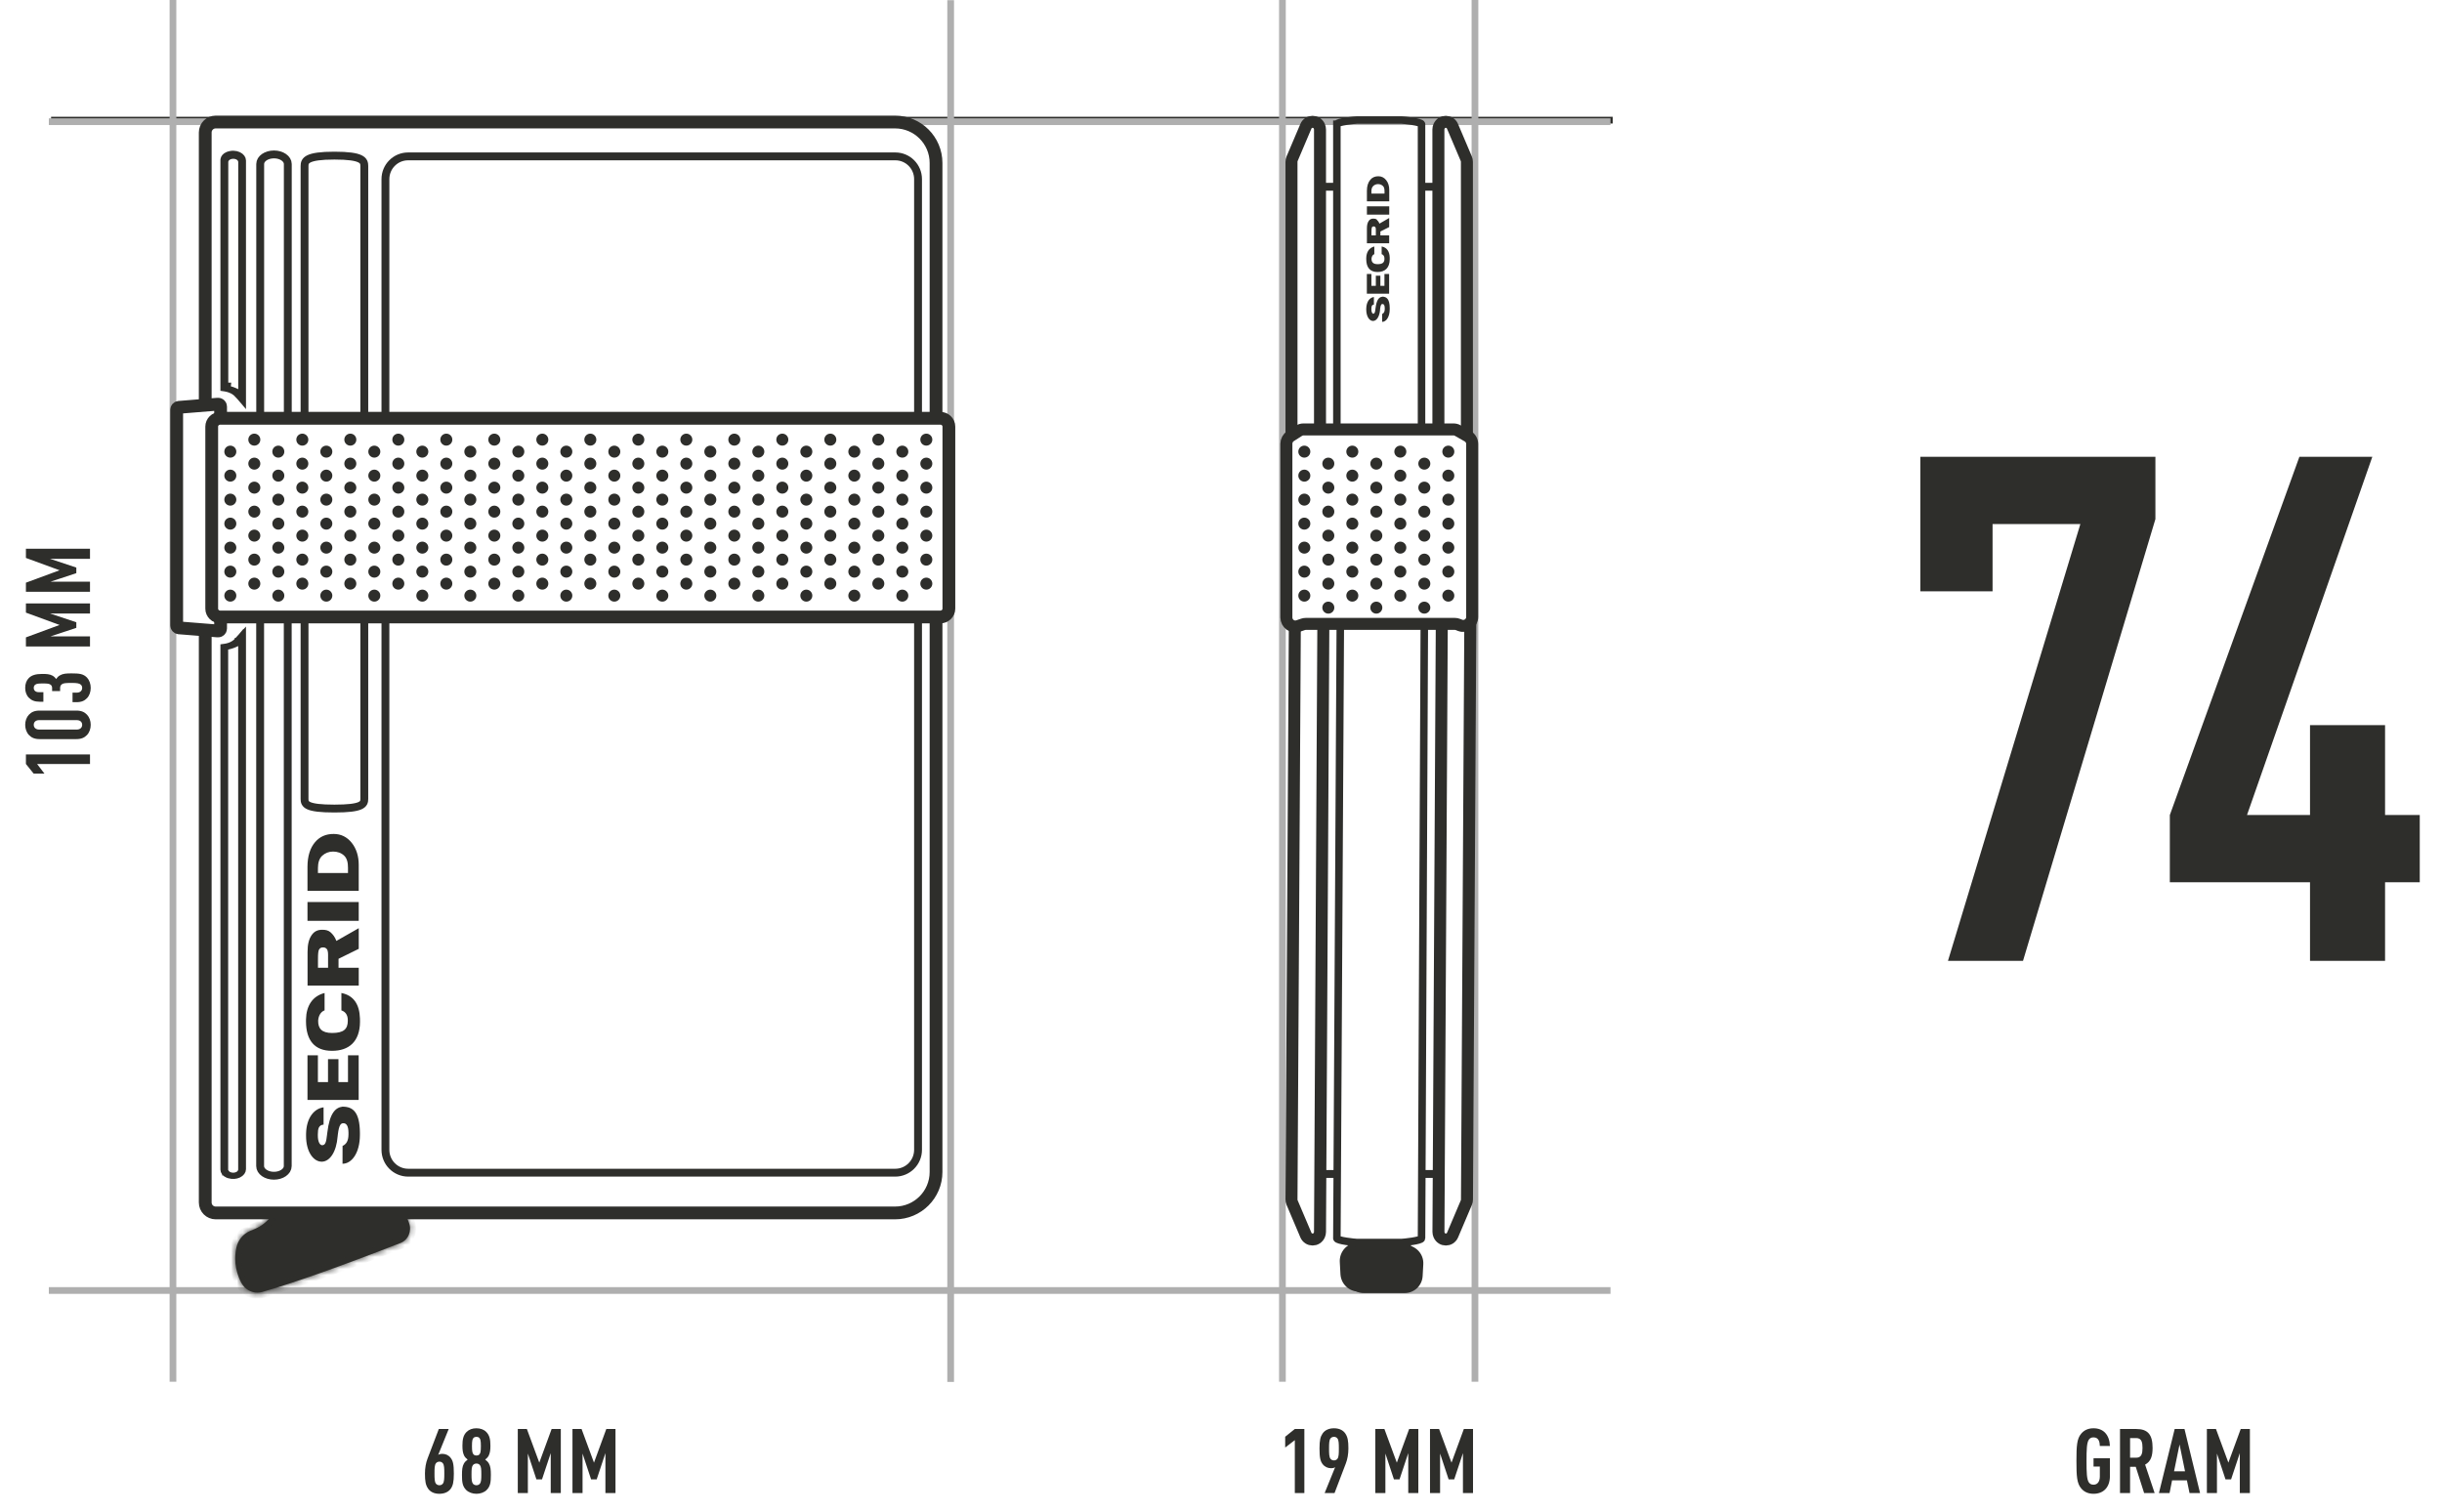 <svg width="407" height="252" viewBox="0 0 407 252" fill="none" xmlns="http://www.w3.org/2000/svg">
<line x1="268.789" y1="20.025" x2="8.514" y2="20.025" stroke="#2E2E2B" stroke-width="1.12"/>
<line x1="28.827" y1="230.303" x2="28.827" y2="0" stroke="#AFAFAF" stroke-width="1.12"/>
<line x1="268.415" y1="20.283" x2="8.139" y2="20.283" stroke="#AFAFAF" stroke-width="1.12"/>
<line x1="268.415" y1="215.096" x2="8.139" y2="215.096" stroke="#AFAFAF" stroke-width="1.12"/>
<line x1="213.737" y1="230.303" x2="213.737" y2="0" stroke="#AFAFAF" stroke-width="1.12"/>
<line x1="245.827" y1="230.303" x2="245.827" y2="0" stroke="#AFAFAF" stroke-width="1.12"/>
<line x1="158.444" y1="230.334" x2="158.444" y2="0.031" stroke="#AFAFAF" stroke-width="1.12"/>
<path d="M359.235 86.52L337.169 160.152H324.661L346.727 87.346H332.095V98.556H320.059V76.136H359.235V86.52ZM403.293 147.054H397.511V160.152H385.003V147.054H361.639V135.844L383.233 76.136H395.387L374.501 135.844H385.003V120.858H397.511V135.844H403.293V147.054Z" fill="#2E2E2B"/>
<path d="M351.653 246.009V243.054H348.923V244.434H349.973V246.099C349.973 246.834 349.658 247.464 348.923 247.464C348.518 247.464 348.278 247.299 348.128 247.059C347.798 246.549 347.753 245.469 347.753 243.519C347.753 241.569 347.798 240.489 348.128 239.979C348.278 239.739 348.518 239.574 348.923 239.574C349.838 239.574 349.958 240.429 349.973 241.014H351.653C351.623 240.099 351.353 239.319 350.828 238.779C350.378 238.329 349.748 238.059 348.923 238.059C347.933 238.059 347.288 238.449 346.853 238.974C346.148 239.814 346.073 240.984 346.073 243.519C346.073 246.054 346.148 247.224 346.853 248.064C347.288 248.589 347.933 248.979 348.923 248.979C350.528 248.979 351.653 247.959 351.653 246.009ZM359.109 248.859L357.519 244.119C358.494 243.594 358.764 242.649 358.764 241.329C358.764 239.124 357.984 238.179 356.034 238.179H353.334V248.859H355.014V244.479H355.959L357.354 248.859H359.109ZM357.084 241.329C357.084 242.214 356.949 242.964 356.049 242.964H355.014V239.694H356.049C356.949 239.694 357.084 240.444 357.084 241.329ZM366.677 248.859L364.082 238.179H362.447L359.822 248.859H361.592L362.012 246.744H364.487L364.922 248.859H366.677ZM364.172 245.229H362.342L363.257 240.759L364.172 245.229ZM374.983 248.859V238.179H373.453L371.398 243.789L369.328 238.179H367.813V248.859H369.493V242.274L370.918 246.579H371.848L373.303 242.199V248.859H374.983Z" fill="#2E2E2B"/>
<path d="M217.393 248.859V238.179H215.803L214.198 239.469V241.269L215.803 240.039V248.859H217.393ZM224.733 241.419C224.733 240.129 224.613 239.514 224.208 238.914C223.833 238.374 223.188 238.059 222.333 238.059C221.568 238.059 220.863 238.314 220.443 238.914C220.083 239.439 219.918 239.994 219.918 241.419C219.918 242.994 220.068 243.564 220.458 244.059C220.818 244.509 221.313 244.719 221.883 244.719C222.093 244.719 222.348 244.674 222.528 244.539L220.773 248.859H222.423L224.298 243.939C224.568 243.249 224.733 242.379 224.733 241.419ZM223.143 241.449C223.143 242.289 223.128 242.859 222.903 243.144C222.768 243.324 222.558 243.414 222.333 243.414C222.108 243.414 221.883 243.324 221.748 243.144C221.523 242.859 221.508 242.289 221.508 241.449C221.508 240.609 221.523 240.039 221.748 239.754C221.883 239.574 222.108 239.484 222.333 239.484C222.558 239.484 222.768 239.574 222.903 239.754C223.128 240.039 223.143 240.609 223.143 241.449ZM236.389 248.859V238.179H234.859L232.804 243.789L230.734 238.179H229.219V248.859H230.899V242.274L232.324 246.579H233.254L234.709 242.199V248.859H236.389ZM245.504 248.859V238.179H243.974L241.919 243.789L239.849 238.179H238.334V248.859H240.014V242.274L241.439 246.579H242.369L243.824 242.199V248.859H245.504Z" fill="#2E2E2B"/>
<path d="M15 125.747L4.32 125.747L4.32 127.337L5.61 128.942L7.41 128.942L6.18 127.337L15 127.337L15 125.747ZM12.72 118.437L6.6 118.437C5.745 118.437 5.235 118.692 4.83 119.112C4.425 119.532 4.2 120.147 4.2 120.807C4.2 121.467 4.425 122.097 4.83 122.517C5.235 122.937 5.745 123.192 6.6 123.192L12.72 123.192C13.575 123.192 14.085 122.937 14.49 122.517C14.895 122.097 15.12 121.467 15.12 120.807C15.12 120.147 14.895 119.532 14.49 119.112C14.085 118.692 13.575 118.437 12.72 118.437ZM12.78 120.027C13.395 120.027 13.695 120.372 13.695 120.807C13.695 121.242 13.395 121.602 12.78 121.602L6.54 121.602C5.925 121.602 5.625 121.242 5.625 120.807C5.625 120.372 5.925 120.027 6.54 120.027L12.78 120.027ZM11.955 112.236C11.04 112.236 10.5 112.266 9.99 112.566C9.735 112.701 9.54 112.911 9.345 113.181C9.195 112.926 8.97 112.731 8.715 112.596C8.25 112.356 7.755 112.326 7.02 112.326C5.97 112.326 5.265 112.536 4.8 113.016C4.425 113.391 4.2 113.946 4.2 114.651C4.2 115.296 4.395 115.881 4.815 116.301C5.235 116.721 5.76 116.961 6.585 116.961L7.23 116.961L7.23 115.371L6.48 115.371C5.91 115.371 5.625 115.071 5.625 114.651C5.625 114.411 5.715 114.246 5.865 114.126C6.075 113.961 6.375 113.916 7.125 113.916C7.905 113.916 8.22 113.946 8.475 114.156C8.595 114.261 8.685 114.441 8.685 114.666L8.685 115.191L10.02 115.191L10.02 114.666C10.02 114.396 10.125 114.186 10.29 114.066C10.515 113.886 10.815 113.826 11.955 113.826C12.87 113.826 13.23 113.916 13.44 114.096C13.635 114.246 13.695 114.441 13.695 114.651C13.695 115.101 13.395 115.446 12.78 115.446L12.09 115.446L12.09 117.036L12.72 117.036C13.59 117.036 14.085 116.796 14.49 116.376C14.91 115.956 15.12 115.296 15.12 114.651C15.12 114.006 14.895 113.361 14.505 112.941C13.89 112.311 13.23 112.236 11.955 112.236ZM15 100.58L4.32 100.58L4.32 102.11L9.93 104.165L4.32 106.235L4.32 107.75L15 107.75L15 106.07L8.415 106.07L12.72 104.645L12.72 103.715L8.34 102.26L15 102.26L15 100.58ZM15 91.465L4.32 91.465L4.32 92.995L9.93 95.05L4.32 97.12L4.32 98.635L15 98.635L15 96.955L8.415 96.955L12.72 95.53L12.72 94.6L8.34 93.145L15 93.145L15 91.465Z" fill="#2E2E2B"/>
<path d="M75.641 245.619C75.641 244.044 75.491 243.474 75.101 242.979C74.756 242.529 74.246 242.319 73.691 242.319C73.466 242.319 73.211 242.364 73.031 242.499L74.786 238.179H73.136L71.261 243.099C70.991 243.789 70.826 244.659 70.826 245.619C70.826 246.909 70.946 247.524 71.351 248.124C71.726 248.664 72.371 248.979 73.226 248.979C73.991 248.979 74.711 248.724 75.131 248.124C75.476 247.629 75.641 247.044 75.641 245.619ZM74.051 245.589C74.051 246.429 74.036 246.999 73.811 247.284C73.676 247.464 73.466 247.554 73.241 247.554C73.016 247.554 72.791 247.464 72.656 247.284C72.431 246.999 72.416 246.429 72.416 245.589C72.416 244.749 72.431 244.179 72.656 243.894C72.791 243.714 73.016 243.624 73.241 243.624C73.466 243.624 73.676 243.714 73.811 243.894C74.036 244.179 74.051 244.749 74.051 245.589ZM81.811 245.844C81.811 244.944 81.751 244.419 81.496 243.954C81.346 243.684 81.136 243.474 80.866 243.279C81.121 243.084 81.316 242.874 81.451 242.619C81.676 242.154 81.736 241.674 81.736 240.954C81.736 239.904 81.586 239.214 81.046 238.674C80.641 238.254 80.041 238.059 79.396 238.059C78.751 238.059 78.181 238.254 77.761 238.674C77.221 239.214 77.071 239.904 77.071 240.954C77.071 241.674 77.131 242.154 77.356 242.619C77.491 242.874 77.686 243.084 77.941 243.279C77.671 243.474 77.461 243.684 77.311 243.954C77.056 244.419 76.996 244.944 76.996 245.844C76.996 247.014 77.071 247.719 77.701 248.349C78.121 248.754 78.751 248.979 79.411 248.979C80.056 248.979 80.701 248.754 81.106 248.349C81.736 247.719 81.811 247.014 81.811 245.844ZM80.221 245.754C80.221 246.594 80.191 247.029 79.981 247.299C79.846 247.464 79.636 247.554 79.411 247.554C79.186 247.554 78.961 247.464 78.826 247.299C78.616 247.029 78.586 246.594 78.586 245.754C78.586 244.869 78.616 244.464 78.826 244.194C78.961 244.029 79.186 243.939 79.411 243.939C79.636 243.939 79.846 244.029 79.981 244.194C80.191 244.464 80.221 244.869 80.221 245.754ZM80.146 241.044C80.146 241.959 80.071 242.229 79.891 242.424C79.771 242.544 79.606 242.604 79.411 242.604C79.216 242.604 79.051 242.544 78.931 242.424C78.751 242.229 78.661 241.959 78.661 241.044C78.661 240.129 78.736 239.859 78.916 239.664C79.036 239.544 79.216 239.484 79.411 239.484C79.606 239.484 79.771 239.544 79.891 239.664C80.071 239.859 80.146 240.129 80.146 241.044ZM93.468 248.859V238.179H91.938L89.883 243.789L87.813 238.179H86.298V248.859H87.978V242.274L89.403 246.579H90.333L91.788 242.199V248.859H93.468ZM102.582 248.859V238.179H101.052L98.997 243.789L96.927 238.179H95.412V248.859H97.092V242.274L98.517 246.579H99.447L100.902 242.199V248.859H102.582Z" fill="#2E2E2B"/>
<path d="M34.206 66.978V22.078C34.206 21.118 34.986 20.338 35.947 20.338H149.177C152.947 20.338 156.007 23.398 156.007 27.168V69.238" stroke="#2E2E2B" stroke-width="2.13" stroke-miterlimit="10"/>
<path d="M156.007 102.828V195.338C156.007 199.108 152.947 202.168 149.177 202.168H35.947C34.986 202.168 34.206 201.388 34.206 200.428V105.598" stroke="#2E2E2B" stroke-width="2.13" stroke-miterlimit="10"/>
<path d="M40.497 194.878C40.497 195.21 40.259 195.579 39.762 195.812C39.338 196.01 38.772 196.077 38.18 195.904L37.925 195.815C37.449 195.618 37.237 195.25 37.237 194.948V107.83L37.494 107.793L37.495 107.794C38.32 107.681 39.083 107.305 39.585 106.734C39.586 106.735 39.586 106.735 39.586 106.735V106.734L39.588 106.733C39.59 106.732 39.591 106.73 39.593 106.728C39.598 106.722 39.605 106.715 39.614 106.705C39.632 106.686 39.657 106.657 39.689 106.622C39.752 106.553 39.839 106.457 39.933 106.353C40.118 106.147 40.339 105.895 40.462 105.745L40.463 105.746L40.471 105.735C40.48 105.723 40.489 105.714 40.497 105.705V194.878ZM39.462 107.236C39.019 107.472 38.494 107.658 37.922 107.779L37.527 107.863V195.418H37.695C37.781 195.544 37.892 195.645 38.006 195.72C38.249 195.878 38.555 195.958 38.867 195.958C39.178 195.958 39.484 195.878 39.727 195.72C39.966 195.564 40.197 195.291 40.197 194.918V106.847L39.462 107.236Z" fill="#2E2E2B" stroke="#2E2E2B"/>
<path d="M37.925 25.811C38.607 25.534 39.277 25.588 39.762 25.814C40.259 26.047 40.497 26.416 40.497 26.748V66.83C40.49 66.822 40.48 66.812 40.471 66.801L40.468 66.797C40.342 66.637 40.116 66.383 39.932 66.179C39.838 66.074 39.75 65.98 39.687 65.911C39.655 65.877 39.63 65.849 39.612 65.829C39.603 65.82 39.596 65.812 39.591 65.807C39.589 65.804 39.587 65.802 39.585 65.801L39.584 65.798H39.583C39.078 65.226 38.315 64.866 37.502 64.743H37.498L37.237 64.705V26.678L37.247 26.56C37.294 26.28 37.507 25.985 37.925 25.811ZM38.877 25.968C38.565 25.968 38.26 26.048 38.017 26.206C37.778 26.362 37.547 26.634 37.546 27.008V64.278H37.984L37.932 64.767C38.501 64.888 39.019 65.074 39.476 65.311L40.206 65.691V27.008C40.206 26.634 39.976 26.362 39.737 26.206C39.494 26.048 39.188 25.968 38.877 25.968Z" fill="#2E2E2B" stroke="#2E2E2B"/>
<path d="M47.957 103.307V194.357C47.957 195.247 46.927 195.967 45.657 195.967C44.387 195.967 43.357 195.247 43.357 194.357V103.307" stroke="#2E2E2B" stroke-width="1.31" stroke-miterlimit="10"/>
<path d="M43.367 69.718V27.338C43.367 26.448 44.397 25.738 45.667 25.738C46.937 25.738 47.967 26.458 47.967 27.338V69.718" stroke="#2E2E2B" stroke-width="1.31" stroke-miterlimit="10"/>
<path d="M60.717 102.188V133.167C60.717 134.057 60.377 134.767 55.737 134.767C51.047 134.767 50.757 134.047 50.757 133.167V102.188" stroke="#2E2E2B" stroke-width="1.31" stroke-miterlimit="10"/>
<path d="M50.757 69.478V27.668C50.757 26.777 51.097 25.938 55.737 25.938C60.427 25.938 60.717 26.777 60.717 27.668V69.478" stroke="#2E2E2B" stroke-width="1.31" stroke-miterlimit="10"/>
<path d="M64.237 69.716V29.856C64.237 27.766 65.927 26.066 68.017 26.066H149.227C151.317 26.066 153.007 27.766 153.007 29.856V69.716H64.237Z" stroke="#2E2E2B" stroke-width="1.31" stroke-miterlimit="10"/>
<path d="M64.237 191.658V102.828H153.007V191.648C153.007 193.748 151.307 195.458 149.207 195.458H68.037C65.937 195.458 64.237 193.758 64.237 191.648V191.658Z" stroke="#2E2E2B" stroke-width="1.31" stroke-miterlimit="10"/>
<mask id="path-23-inside-1_8578_5613" fill="white">
<path fill-rule="evenodd" clip-rule="evenodd" d="M45.177 202.727C44.467 203.657 43.537 204.397 42.457 204.847L41.707 205.157C40.517 205.657 39.647 206.717 39.387 207.987C39.097 209.397 39.017 211.557 40.227 213.817C40.777 214.847 41.817 215.457 42.907 215.457C43.177 215.457 43.457 215.417 43.727 215.337C49.007 213.817 56.747 211.077 66.727 207.187C67.357 206.947 67.857 206.457 68.127 205.827C68.397 205.197 68.417 204.497 68.177 203.857L67.747 202.717"/>
</mask>
<path fill-rule="evenodd" clip-rule="evenodd" d="M45.177 202.727C44.467 203.657 43.537 204.397 42.457 204.847L41.707 205.157C40.517 205.657 39.647 206.717 39.387 207.987C39.097 209.397 39.017 211.557 40.227 213.817C40.777 214.847 41.817 215.457 42.907 215.457C43.177 215.457 43.457 215.417 43.727 215.337C49.007 213.817 56.747 211.077 66.727 207.187C67.357 206.947 67.857 206.457 68.127 205.827C68.397 205.197 68.417 204.497 68.177 203.857L67.747 202.717" fill="#2E2E2B"/>
<path d="M42.457 204.847L42.839 205.771L42.841 205.77L42.457 204.847ZM41.707 205.157L41.325 204.233L41.319 204.235L41.707 205.157ZM39.387 207.987L40.366 208.188L40.366 208.187L39.387 207.987ZM40.227 213.817L41.109 213.346L41.108 213.345L40.227 213.817ZM43.727 215.337L43.45 214.376L43.443 214.378L43.727 215.337ZM66.727 207.187L66.371 206.252L66.364 206.255L66.727 207.187ZM68.177 203.857L69.113 203.506L69.112 203.504L68.177 203.857ZM45.177 202.727L44.382 202.12C43.772 202.919 42.98 203.545 42.072 203.924L42.457 204.847L42.841 205.77C44.093 205.248 45.162 204.394 45.972 203.334L45.177 202.727ZM42.457 204.847L42.075 203.923L41.325 204.233L41.707 205.157L42.089 206.081L42.839 205.771L42.457 204.847ZM41.707 205.157L41.319 204.235C39.824 204.863 38.733 206.194 38.407 207.786L39.387 207.987L40.366 208.187C40.56 207.24 41.209 206.45 42.094 206.079L41.707 205.157ZM39.387 207.987L38.407 207.785C38.085 209.351 37.994 211.765 39.345 214.289L40.227 213.817L41.108 213.345C40.04 211.349 40.108 209.443 40.366 208.188L39.387 207.987ZM40.227 213.817L39.345 214.288C40.066 215.638 41.442 216.457 42.907 216.457V215.457V214.457C42.192 214.457 41.488 214.055 41.109 213.346L40.227 213.817ZM42.907 215.457V216.457C43.273 216.457 43.649 216.403 44.011 216.296L43.727 215.337L43.443 214.378C43.264 214.431 43.08 214.457 42.907 214.457V215.457ZM43.727 215.337L44.003 216.298C49.328 214.765 57.102 212.011 67.09 208.119L66.727 207.187L66.364 206.255C56.391 210.142 48.685 212.869 43.45 214.376L43.727 215.337ZM66.727 207.187L67.083 208.121C67.975 207.781 68.673 207.09 69.046 206.221L68.127 205.827L67.208 205.433C67.04 205.823 66.738 206.112 66.371 206.252L66.727 207.187ZM68.127 205.827L69.046 206.221C69.416 205.358 69.445 204.391 69.113 203.506L68.177 203.857L67.24 204.208C67.388 204.602 67.378 205.036 67.208 205.433L68.127 205.827ZM68.177 203.857L69.112 203.504L68.682 202.364L67.747 202.717L66.811 203.07L67.241 204.21L68.177 203.857Z" fill="#2E2E2B" mask="url(#path-23-inside-1_8578_5613)"/>
<circle cx="38.387" cy="75.277" r="1" fill="#2E2E2B"/>
<circle cx="38.387" cy="79.277" r="1" fill="#2E2E2B"/>
<circle cx="38.387" cy="83.277" r="1" fill="#2E2E2B"/>
<circle cx="38.387" cy="87.277" r="1" fill="#2E2E2B"/>
<circle cx="38.387" cy="91.277" r="1" fill="#2E2E2B"/>
<circle cx="38.387" cy="95.277" r="1" fill="#2E2E2B"/>
<circle cx="38.387" cy="99.277" r="1" fill="#2E2E2B"/>
<circle cx="42.387" cy="73.277" r="1" fill="#2E2E2B"/>
<circle cx="42.387" cy="77.277" r="1" fill="#2E2E2B"/>
<circle cx="42.387" cy="81.277" r="1" fill="#2E2E2B"/>
<circle cx="42.387" cy="85.277" r="1" fill="#2E2E2B"/>
<circle cx="42.387" cy="89.277" r="1" fill="#2E2E2B"/>
<circle cx="42.387" cy="93.277" r="1" fill="#2E2E2B"/>
<circle cx="42.387" cy="97.277" r="1" fill="#2E2E2B"/>
<circle cx="46.387" cy="75.277" r="1" fill="#2E2E2B"/>
<circle cx="46.387" cy="79.277" r="1" fill="#2E2E2B"/>
<circle cx="46.387" cy="83.277" r="1" fill="#2E2E2B"/>
<circle cx="46.387" cy="87.277" r="1" fill="#2E2E2B"/>
<circle cx="46.387" cy="91.277" r="1" fill="#2E2E2B"/>
<circle cx="46.387" cy="95.277" r="1" fill="#2E2E2B"/>
<circle cx="46.387" cy="99.277" r="1" fill="#2E2E2B"/>
<circle cx="50.387" cy="73.277" r="1" fill="#2E2E2B"/>
<circle cx="50.387" cy="77.277" r="1" fill="#2E2E2B"/>
<circle cx="50.387" cy="81.277" r="1" fill="#2E2E2B"/>
<circle cx="50.387" cy="85.277" r="1" fill="#2E2E2B"/>
<circle cx="50.387" cy="89.277" r="1" fill="#2E2E2B"/>
<circle cx="50.387" cy="93.277" r="1" fill="#2E2E2B"/>
<circle cx="50.387" cy="97.277" r="1" fill="#2E2E2B"/>
<circle cx="54.387" cy="75.277" r="1" fill="#2E2E2B"/>
<circle cx="54.387" cy="79.277" r="1" fill="#2E2E2B"/>
<circle cx="54.387" cy="83.277" r="1" fill="#2E2E2B"/>
<circle cx="54.387" cy="87.277" r="1" fill="#2E2E2B"/>
<circle cx="54.387" cy="91.277" r="1" fill="#2E2E2B"/>
<circle cx="54.387" cy="95.277" r="1" fill="#2E2E2B"/>
<circle cx="54.387" cy="99.277" r="1" fill="#2E2E2B"/>
<circle cx="58.387" cy="73.277" r="1" fill="#2E2E2B"/>
<circle cx="58.387" cy="77.277" r="1" fill="#2E2E2B"/>
<circle cx="58.387" cy="81.277" r="1" fill="#2E2E2B"/>
<circle cx="58.387" cy="85.277" r="1" fill="#2E2E2B"/>
<circle cx="58.387" cy="89.277" r="1" fill="#2E2E2B"/>
<circle cx="58.387" cy="93.277" r="1" fill="#2E2E2B"/>
<circle cx="58.387" cy="97.277" r="1" fill="#2E2E2B"/>
<circle cx="62.387" cy="75.277" r="1" fill="#2E2E2B"/>
<circle cx="62.387" cy="79.277" r="1" fill="#2E2E2B"/>
<circle cx="62.387" cy="83.277" r="1" fill="#2E2E2B"/>
<circle cx="62.387" cy="87.277" r="1" fill="#2E2E2B"/>
<circle cx="62.387" cy="91.277" r="1" fill="#2E2E2B"/>
<circle cx="62.387" cy="95.277" r="1" fill="#2E2E2B"/>
<circle cx="62.387" cy="99.277" r="1" fill="#2E2E2B"/>
<circle cx="66.387" cy="73.277" r="1" fill="#2E2E2B"/>
<circle cx="66.387" cy="77.277" r="1" fill="#2E2E2B"/>
<circle cx="66.387" cy="81.277" r="1" fill="#2E2E2B"/>
<circle cx="66.387" cy="85.277" r="1" fill="#2E2E2B"/>
<circle cx="66.387" cy="89.277" r="1" fill="#2E2E2B"/>
<circle cx="66.387" cy="93.277" r="1" fill="#2E2E2B"/>
<circle cx="66.387" cy="97.277" r="1" fill="#2E2E2B"/>
<circle cx="70.387" cy="75.277" r="1" fill="#2E2E2B"/>
<circle cx="70.387" cy="79.277" r="1" fill="#2E2E2B"/>
<circle cx="70.387" cy="83.277" r="1" fill="#2E2E2B"/>
<circle cx="70.387" cy="87.277" r="1" fill="#2E2E2B"/>
<circle cx="70.387" cy="91.277" r="1" fill="#2E2E2B"/>
<circle cx="70.387" cy="95.277" r="1" fill="#2E2E2B"/>
<circle cx="70.387" cy="99.277" r="1" fill="#2E2E2B"/>
<circle cx="74.387" cy="73.277" r="1" fill="#2E2E2B"/>
<circle cx="74.387" cy="77.277" r="1" fill="#2E2E2B"/>
<circle cx="74.387" cy="81.277" r="1" fill="#2E2E2B"/>
<circle cx="74.387" cy="85.277" r="1" fill="#2E2E2B"/>
<circle cx="74.387" cy="89.277" r="1" fill="#2E2E2B"/>
<circle cx="74.387" cy="93.277" r="1" fill="#2E2E2B"/>
<circle cx="74.387" cy="97.277" r="1" fill="#2E2E2B"/>
<circle cx="78.387" cy="75.277" r="1" fill="#2E2E2B"/>
<circle cx="78.387" cy="79.277" r="1" fill="#2E2E2B"/>
<circle cx="78.387" cy="83.277" r="1" fill="#2E2E2B"/>
<circle cx="78.387" cy="87.277" r="1" fill="#2E2E2B"/>
<circle cx="78.387" cy="91.277" r="1" fill="#2E2E2B"/>
<circle cx="78.387" cy="95.277" r="1" fill="#2E2E2B"/>
<circle cx="78.387" cy="99.277" r="1" fill="#2E2E2B"/>
<circle cx="82.387" cy="73.277" r="1" fill="#2E2E2B"/>
<circle cx="82.387" cy="77.277" r="1" fill="#2E2E2B"/>
<circle cx="82.387" cy="81.277" r="1" fill="#2E2E2B"/>
<circle cx="82.387" cy="85.277" r="1" fill="#2E2E2B"/>
<circle cx="82.387" cy="89.277" r="1" fill="#2E2E2B"/>
<circle cx="82.387" cy="93.277" r="1" fill="#2E2E2B"/>
<circle cx="82.387" cy="97.277" r="1" fill="#2E2E2B"/>
<circle cx="86.387" cy="75.277" r="1" fill="#2E2E2B"/>
<circle cx="86.387" cy="79.277" r="1" fill="#2E2E2B"/>
<circle cx="86.387" cy="83.277" r="1" fill="#2E2E2B"/>
<circle cx="86.387" cy="87.277" r="1" fill="#2E2E2B"/>
<circle cx="86.387" cy="91.277" r="1" fill="#2E2E2B"/>
<circle cx="86.387" cy="95.277" r="1" fill="#2E2E2B"/>
<circle cx="86.387" cy="99.277" r="1" fill="#2E2E2B"/>
<circle cx="90.387" cy="73.277" r="1" fill="#2E2E2B"/>
<circle cx="90.387" cy="77.277" r="1" fill="#2E2E2B"/>
<circle cx="90.387" cy="81.277" r="1" fill="#2E2E2B"/>
<circle cx="90.387" cy="85.277" r="1" fill="#2E2E2B"/>
<circle cx="90.387" cy="89.277" r="1" fill="#2E2E2B"/>
<circle cx="90.387" cy="93.277" r="1" fill="#2E2E2B"/>
<circle cx="90.387" cy="97.277" r="1" fill="#2E2E2B"/>
<circle cx="94.387" cy="75.277" r="1" fill="#2E2E2B"/>
<circle cx="94.387" cy="79.277" r="1" fill="#2E2E2B"/>
<circle cx="94.387" cy="83.277" r="1" fill="#2E2E2B"/>
<circle cx="94.387" cy="87.277" r="1" fill="#2E2E2B"/>
<circle cx="94.387" cy="91.277" r="1" fill="#2E2E2B"/>
<circle cx="94.387" cy="95.277" r="1" fill="#2E2E2B"/>
<circle cx="94.387" cy="99.277" r="1" fill="#2E2E2B"/>
<circle cx="98.387" cy="73.277" r="1" fill="#2E2E2B"/>
<circle cx="98.387" cy="77.277" r="1" fill="#2E2E2B"/>
<circle cx="98.387" cy="81.277" r="1" fill="#2E2E2B"/>
<circle cx="98.387" cy="85.277" r="1" fill="#2E2E2B"/>
<circle cx="98.387" cy="89.277" r="1" fill="#2E2E2B"/>
<circle cx="98.387" cy="93.277" r="1" fill="#2E2E2B"/>
<circle cx="98.387" cy="97.277" r="1" fill="#2E2E2B"/>
<circle cx="102.387" cy="75.277" r="1" fill="#2E2E2B"/>
<circle cx="102.387" cy="79.277" r="1" fill="#2E2E2B"/>
<circle cx="102.387" cy="83.277" r="1" fill="#2E2E2B"/>
<circle cx="102.387" cy="87.277" r="1" fill="#2E2E2B"/>
<circle cx="102.387" cy="91.277" r="1" fill="#2E2E2B"/>
<circle cx="102.387" cy="95.277" r="1" fill="#2E2E2B"/>
<circle cx="102.387" cy="99.277" r="1" fill="#2E2E2B"/>
<circle cx="106.387" cy="73.277" r="1" fill="#2E2E2B"/>
<circle cx="106.387" cy="77.277" r="1" fill="#2E2E2B"/>
<circle cx="106.387" cy="81.277" r="1" fill="#2E2E2B"/>
<circle cx="106.387" cy="85.277" r="1" fill="#2E2E2B"/>
<circle cx="106.387" cy="89.277" r="1" fill="#2E2E2B"/>
<circle cx="106.387" cy="93.277" r="1" fill="#2E2E2B"/>
<circle cx="106.387" cy="97.277" r="1" fill="#2E2E2B"/>
<circle cx="110.387" cy="75.277" r="1" fill="#2E2E2B"/>
<circle cx="110.387" cy="79.277" r="1" fill="#2E2E2B"/>
<circle cx="110.387" cy="83.277" r="1" fill="#2E2E2B"/>
<circle cx="110.387" cy="87.277" r="1" fill="#2E2E2B"/>
<circle cx="110.387" cy="91.277" r="1" fill="#2E2E2B"/>
<circle cx="110.387" cy="95.277" r="1" fill="#2E2E2B"/>
<circle cx="110.387" cy="99.277" r="1" fill="#2E2E2B"/>
<circle cx="114.387" cy="73.277" r="1" fill="#2E2E2B"/>
<circle cx="114.387" cy="77.277" r="1" fill="#2E2E2B"/>
<circle cx="114.387" cy="81.277" r="1" fill="#2E2E2B"/>
<circle cx="114.387" cy="85.277" r="1" fill="#2E2E2B"/>
<circle cx="114.387" cy="89.277" r="1" fill="#2E2E2B"/>
<circle cx="114.387" cy="93.277" r="1" fill="#2E2E2B"/>
<circle cx="114.387" cy="97.277" r="1" fill="#2E2E2B"/>
<circle cx="118.387" cy="75.277" r="1" fill="#2E2E2B"/>
<circle cx="118.387" cy="79.277" r="1" fill="#2E2E2B"/>
<circle cx="118.387" cy="83.277" r="1" fill="#2E2E2B"/>
<circle cx="118.387" cy="87.277" r="1" fill="#2E2E2B"/>
<circle cx="118.387" cy="91.277" r="1" fill="#2E2E2B"/>
<circle cx="118.387" cy="95.277" r="1" fill="#2E2E2B"/>
<circle cx="118.387" cy="99.277" r="1" fill="#2E2E2B"/>
<circle cx="122.387" cy="73.277" r="1" fill="#2E2E2B"/>
<circle cx="122.387" cy="77.277" r="1" fill="#2E2E2B"/>
<circle cx="122.387" cy="81.277" r="1" fill="#2E2E2B"/>
<circle cx="122.387" cy="85.277" r="1" fill="#2E2E2B"/>
<circle cx="122.387" cy="89.277" r="1" fill="#2E2E2B"/>
<circle cx="122.387" cy="93.277" r="1" fill="#2E2E2B"/>
<circle cx="122.387" cy="97.277" r="1" fill="#2E2E2B"/>
<circle cx="126.387" cy="75.277" r="1" fill="#2E2E2B"/>
<circle cx="126.387" cy="79.277" r="1" fill="#2E2E2B"/>
<circle cx="126.387" cy="83.277" r="1" fill="#2E2E2B"/>
<circle cx="126.387" cy="87.277" r="1" fill="#2E2E2B"/>
<circle cx="126.387" cy="91.277" r="1" fill="#2E2E2B"/>
<circle cx="126.387" cy="95.277" r="1" fill="#2E2E2B"/>
<circle cx="126.387" cy="99.277" r="1" fill="#2E2E2B"/>
<circle cx="130.387" cy="73.277" r="1" fill="#2E2E2B"/>
<circle cx="130.387" cy="77.277" r="1" fill="#2E2E2B"/>
<circle cx="130.387" cy="81.277" r="1" fill="#2E2E2B"/>
<circle cx="130.387" cy="85.277" r="1" fill="#2E2E2B"/>
<circle cx="130.387" cy="89.277" r="1" fill="#2E2E2B"/>
<circle cx="130.387" cy="93.277" r="1" fill="#2E2E2B"/>
<circle cx="130.387" cy="97.277" r="1" fill="#2E2E2B"/>
<circle cx="134.387" cy="75.277" r="1" fill="#2E2E2B"/>
<circle cx="134.387" cy="79.277" r="1" fill="#2E2E2B"/>
<circle cx="134.387" cy="83.277" r="1" fill="#2E2E2B"/>
<circle cx="134.387" cy="87.277" r="1" fill="#2E2E2B"/>
<circle cx="134.387" cy="91.277" r="1" fill="#2E2E2B"/>
<circle cx="134.387" cy="95.277" r="1" fill="#2E2E2B"/>
<circle cx="134.387" cy="99.277" r="1" fill="#2E2E2B"/>
<circle cx="138.387" cy="73.277" r="1" fill="#2E2E2B"/>
<circle cx="138.387" cy="77.277" r="1" fill="#2E2E2B"/>
<circle cx="138.387" cy="81.277" r="1" fill="#2E2E2B"/>
<circle cx="138.387" cy="85.277" r="1" fill="#2E2E2B"/>
<circle cx="138.387" cy="89.277" r="1" fill="#2E2E2B"/>
<circle cx="138.387" cy="93.277" r="1" fill="#2E2E2B"/>
<circle cx="138.387" cy="97.277" r="1" fill="#2E2E2B"/>
<circle cx="142.387" cy="75.277" r="1" fill="#2E2E2B"/>
<circle cx="142.387" cy="79.277" r="1" fill="#2E2E2B"/>
<circle cx="142.387" cy="83.277" r="1" fill="#2E2E2B"/>
<circle cx="142.387" cy="87.277" r="1" fill="#2E2E2B"/>
<circle cx="142.387" cy="91.277" r="1" fill="#2E2E2B"/>
<circle cx="142.387" cy="95.277" r="1" fill="#2E2E2B"/>
<circle cx="142.387" cy="99.277" r="1" fill="#2E2E2B"/>
<circle cx="146.387" cy="73.277" r="1" fill="#2E2E2B"/>
<circle cx="146.387" cy="77.277" r="1" fill="#2E2E2B"/>
<circle cx="146.387" cy="81.277" r="1" fill="#2E2E2B"/>
<circle cx="146.387" cy="85.277" r="1" fill="#2E2E2B"/>
<circle cx="146.387" cy="89.277" r="1" fill="#2E2E2B"/>
<circle cx="146.387" cy="93.277" r="1" fill="#2E2E2B"/>
<circle cx="146.387" cy="97.277" r="1" fill="#2E2E2B"/>
<circle cx="150.387" cy="75.277" r="1" fill="#2E2E2B"/>
<circle cx="150.387" cy="79.277" r="1" fill="#2E2E2B"/>
<circle cx="150.387" cy="83.277" r="1" fill="#2E2E2B"/>
<circle cx="150.387" cy="87.277" r="1" fill="#2E2E2B"/>
<circle cx="150.387" cy="91.277" r="1" fill="#2E2E2B"/>
<circle cx="150.387" cy="95.277" r="1" fill="#2E2E2B"/>
<circle cx="150.387" cy="99.277" r="1" fill="#2E2E2B"/>
<circle cx="154.387" cy="73.277" r="1" fill="#2E2E2B"/>
<circle cx="154.387" cy="77.277" r="1" fill="#2E2E2B"/>
<circle cx="154.387" cy="81.277" r="1" fill="#2E2E2B"/>
<circle cx="154.387" cy="85.277" r="1" fill="#2E2E2B"/>
<circle cx="154.387" cy="89.277" r="1" fill="#2E2E2B"/>
<circle cx="154.387" cy="93.277" r="1" fill="#2E2E2B"/>
<circle cx="154.387" cy="97.277" r="1" fill="#2E2E2B"/>
<path d="M35.287 71.107V101.447C35.287 102.217 35.927 102.837 36.717 102.837H156.717C157.507 102.837 158.147 102.217 158.147 101.447V71.107C158.147 70.337 157.507 69.717 156.717 69.717H36.717C35.927 69.717 35.287 70.337 35.287 71.107Z" stroke="#2E2E2B" stroke-width="2.13" stroke-miterlimit="10"/>
<path d="M36.767 102.966V104.766C36.767 105.006 36.547 105.196 36.307 105.166L29.797 104.646C29.597 104.616 29.447 104.446 29.447 104.246V68.296C29.447 68.096 29.597 67.926 29.797 67.896L36.307 67.366C36.547 67.336 36.767 67.526 36.767 67.766V69.496" stroke="#2E2E2B" stroke-width="2.13" stroke-miterlimit="10"/>
<g clip-path="url(#clip0_8578_5613)">
<path d="M223.298 210.345C223.207 208.585 224.582 207.102 226.332 207.102H233.441C235.181 207.102 236.566 208.585 236.475 210.345L236.364 212.381C236.273 214.008 234.948 215.277 233.33 215.277H226.443C224.835 215.277 223.5 214.008 223.409 212.381L223.298 210.345V210.345Z" fill="#2E2E2B"/>
<path d="M228.375 29.981C228.011 30.41 227.819 31.014 227.819 31.792V33.562H231.541V31.628C231.541 31.024 231.379 30.462 231.035 30.032C230.691 29.592 230.256 29.377 229.72 29.377C229.154 29.377 228.709 29.571 228.375 29.97V29.981ZM230.469 30.973C230.701 31.188 230.752 31.515 230.752 31.874V32.263H228.567V31.894C228.567 31.526 228.648 31.209 228.881 30.994C229.093 30.799 229.366 30.687 229.67 30.687C229.973 30.687 230.256 30.779 230.458 30.983L230.469 30.973Z" fill="#2E2E2B"/>
<path d="M227.819 34.391V35.772H231.541V34.391H227.819V34.391Z" fill="#2E2E2B"/>
<path d="M229.488 36.62C229.316 36.467 229.123 36.436 228.891 36.436C228.567 36.436 228.314 36.539 228.122 36.825C227.91 37.122 227.819 37.531 227.819 38.074V40.55H231.53V39.24H230.064V38.585L231.53 37.848V36.334L229.902 37.275C229.801 36.989 229.649 36.794 229.477 36.641L229.488 36.62ZM229.204 37.838C229.326 37.971 229.306 38.247 229.306 38.483V39.23H228.577V38.616C228.577 38.166 228.608 38.002 228.648 37.91C228.709 37.777 228.82 37.746 228.921 37.736C229.043 37.736 229.123 37.756 229.204 37.838V37.838Z" fill="#2E2E2B"/>
<path d="M230.742 43.108V43.129C230.742 43.753 230.428 44.029 229.599 44.029C228.85 44.029 228.577 43.691 228.587 43.118V43.098C228.618 42.699 228.82 42.443 229.053 42.361V41.082C228.163 41.307 227.728 42.044 227.708 43.006V43.2C227.708 44.561 228.324 45.349 229.599 45.339C230.822 45.339 231.611 44.663 231.621 43.21C231.621 43.21 231.621 42.955 231.621 42.944C231.591 41.931 231.176 41.256 230.276 41.082V42.361C230.519 42.443 230.752 42.648 230.742 43.098V43.108Z" fill="#2E2E2B"/>
<path d="M230.064 47.641V45.953H229.305V47.641H228.567V45.666H227.809V48.951H231.52V45.666H230.741V47.641H230.054H230.064Z" fill="#2E2E2B"/>
<path d="M230.357 49.443C231.106 49.443 231.611 49.832 231.621 51.367V51.51C231.621 52.871 231.015 53.649 230.357 53.649V52.339C230.62 52.216 230.792 51.991 230.792 51.49V51.367C230.792 50.896 230.651 50.671 230.428 50.671C230.256 50.671 230.104 50.733 230.013 51.51V51.643C229.912 52.81 229.427 53.475 228.871 53.495C228.264 53.526 227.708 52.8 227.708 51.592V51.459C227.728 50.231 228.324 49.587 228.982 49.505V50.774C228.628 50.804 228.567 51.07 228.567 51.48V51.592C228.567 51.991 228.699 52.278 228.871 52.288C229.123 52.288 229.174 52.032 229.235 51.51C229.235 51.49 229.245 51.388 229.255 51.377C229.427 49.924 229.852 49.525 230.357 49.464V49.443Z" fill="#2E2E2B"/>
<path d="M215.248 72.578V26.973C215.248 26.799 215.278 26.625 215.349 26.461L217.644 21.059C218.069 20.056 219.455 20.046 219.89 21.059C219.96 21.222 220.001 21.396 220.001 21.581V71.545" stroke="#2E2E2B" stroke-width="2"/>
<path d="M244.485 72.578V26.973C244.485 26.799 244.455 26.625 244.384 26.461L242.088 21.059C241.664 20.056 240.278 20.046 239.843 21.059C239.772 21.222 239.732 21.396 239.732 21.581V71.545" stroke="#2E2E2B" stroke-width="2"/>
<path d="M222.812 20.7V71.564H236.921V20.7C236.921 20.321 233.887 20.004 233.543 20.004H226.2C225.857 20.004 222.823 20.311 222.823 20.7H222.812Z" stroke="#2E2E2B" stroke-width="1.25" stroke-miterlimit="10"/>
<path d="M236.921 206.277L237.387 103.684H223.387L222.812 206.406C222.812 206.784 225.847 207.102 226.19 207.102H233.533C233.877 207.102 236.911 206.795 236.911 206.406L236.921 206.277Z" stroke="#2E2E2B" stroke-width="1.25" stroke-miterlimit="10"/>
<path d="M245.052 103.684L244.495 199.929C244.495 200.103 244.465 200.277 244.394 200.44L242.099 205.843C241.674 206.846 240.288 206.856 239.853 205.843C239.783 205.679 239.742 205.505 239.742 205.321L240.298 103.991" stroke="#2E2E2B" stroke-width="2"/>
<path d="M215.804 104.226L215.248 199.928C215.248 200.102 215.278 200.276 215.349 200.44L217.644 205.843C218.069 206.845 219.455 206.856 219.89 205.843C219.96 205.679 220.001 205.505 220.001 205.321L220.557 103.99" stroke="#2E2E2B" stroke-width="2"/>
<path d="M220.001 31.127H222.287" stroke="#2E2E2B" stroke-width="1.31" stroke-miterlimit="10"/>
<path d="M237.375 31.127H239.489" stroke="#2E2E2B" stroke-width="1.31" stroke-miterlimit="10"/>
<path d="M220.051 195.672H222.886H222.165" stroke="#2E2E2B" stroke-width="1.31" stroke-miterlimit="10"/>
<path d="M237.77 195.672H236.886H239.793" stroke="#2E2E2B" stroke-width="1.31" stroke-miterlimit="10"/>
</g>
<path d="M224.187 210.705C224.097 208.985 225.457 207.535 227.187 207.535H234.217C235.937 207.535 237.307 208.985 237.217 210.705L237.107 212.695C237.017 214.285 235.707 215.525 234.107 215.525H227.297C225.707 215.525 224.387 214.285 224.297 212.695L224.187 210.705V210.705Z" fill="#2E2E2B"/>
<path d="M214.398 73.958V102.916C214.398 103.949 215.399 104.676 216.37 104.338L217.149 104.072C217.3 104.021 217.462 103.99 217.624 103.99H242.473C242.655 103.99 242.837 104.021 243.009 104.093L243.342 104.226C244.313 104.604 245.365 103.878 245.365 102.824V74.01C245.365 73.467 245.072 72.966 244.607 72.7L242.968 71.769C242.746 71.636 242.493 71.574 242.23 71.574H217.26C216.977 71.574 216.704 71.656 216.461 71.81L215.086 72.689C214.661 72.966 214.398 73.447 214.398 73.958V73.958Z" stroke="#2E2E2B" stroke-width="2"/>
<circle cx="217.387" cy="75.277" r="1" fill="#2E2E2B"/>
<circle cx="217.387" cy="79.277" r="1" fill="#2E2E2B"/>
<circle cx="217.387" cy="83.277" r="1" fill="#2E2E2B"/>
<circle cx="217.387" cy="87.277" r="1" fill="#2E2E2B"/>
<circle cx="217.387" cy="91.277" r="1" fill="#2E2E2B"/>
<circle cx="217.387" cy="95.277" r="1" fill="#2E2E2B"/>
<circle cx="217.387" cy="99.277" r="1" fill="#2E2E2B"/>
<circle cx="221.387" cy="77.277" r="1" fill="#2E2E2B"/>
<circle cx="221.387" cy="81.277" r="1" fill="#2E2E2B"/>
<circle cx="221.387" cy="85.277" r="1" fill="#2E2E2B"/>
<circle cx="221.387" cy="89.277" r="1" fill="#2E2E2B"/>
<circle cx="221.387" cy="93.277" r="1" fill="#2E2E2B"/>
<circle cx="221.387" cy="97.277" r="1" fill="#2E2E2B"/>
<circle cx="221.387" cy="101.277" r="1" fill="#2E2E2B"/>
<circle cx="225.387" cy="75.277" r="1" fill="#2E2E2B"/>
<circle cx="225.387" cy="79.277" r="1" fill="#2E2E2B"/>
<circle cx="225.387" cy="83.277" r="1" fill="#2E2E2B"/>
<circle cx="225.387" cy="87.277" r="1" fill="#2E2E2B"/>
<circle cx="225.387" cy="91.277" r="1" fill="#2E2E2B"/>
<circle cx="225.387" cy="95.277" r="1" fill="#2E2E2B"/>
<circle cx="225.387" cy="99.277" r="1" fill="#2E2E2B"/>
<circle cx="229.387" cy="77.277" r="1" fill="#2E2E2B"/>
<circle cx="229.387" cy="81.277" r="1" fill="#2E2E2B"/>
<circle cx="229.387" cy="85.277" r="1" fill="#2E2E2B"/>
<circle cx="229.387" cy="89.277" r="1" fill="#2E2E2B"/>
<circle cx="229.387" cy="93.277" r="1" fill="#2E2E2B"/>
<circle cx="229.387" cy="97.277" r="1" fill="#2E2E2B"/>
<circle cx="229.387" cy="101.277" r="1" fill="#2E2E2B"/>
<circle cx="233.387" cy="75.277" r="1" fill="#2E2E2B"/>
<circle cx="233.387" cy="79.277" r="1" fill="#2E2E2B"/>
<circle cx="233.387" cy="83.277" r="1" fill="#2E2E2B"/>
<circle cx="233.387" cy="87.277" r="1" fill="#2E2E2B"/>
<circle cx="233.387" cy="91.277" r="1" fill="#2E2E2B"/>
<circle cx="233.387" cy="95.277" r="1" fill="#2E2E2B"/>
<circle cx="233.387" cy="99.277" r="1" fill="#2E2E2B"/>
<circle cx="237.387" cy="77.277" r="1" fill="#2E2E2B"/>
<circle cx="237.387" cy="81.277" r="1" fill="#2E2E2B"/>
<circle cx="237.387" cy="85.277" r="1" fill="#2E2E2B"/>
<circle cx="237.387" cy="89.277" r="1" fill="#2E2E2B"/>
<circle cx="237.387" cy="93.277" r="1" fill="#2E2E2B"/>
<circle cx="237.387" cy="97.277" r="1" fill="#2E2E2B"/>
<circle cx="237.387" cy="101.277" r="1" fill="#2E2E2B"/>
<circle cx="241.387" cy="75.277" r="1" fill="#2E2E2B"/>
<circle cx="241.387" cy="79.277" r="1" fill="#2E2E2B"/>
<circle cx="241.387" cy="83.277" r="1" fill="#2E2E2B"/>
<circle cx="241.387" cy="87.277" r="1" fill="#2E2E2B"/>
<circle cx="241.387" cy="91.277" r="1" fill="#2E2E2B"/>
<circle cx="241.387" cy="95.277" r="1" fill="#2E2E2B"/>
<circle cx="241.387" cy="99.277" r="1" fill="#2E2E2B"/>
<path d="M52.519 140.355C51.69 141.329 51.251 142.697 51.247 144.469L51.247 148.481L59.787 148.481L59.787 144.109C59.787 142.741 59.413 141.469 58.628 140.482C57.837 139.496 56.835 139 55.619 139C54.33 138.991 53.296 139.443 52.519 140.355ZM57.338 142.596C57.868 143.087 57.998 143.828 57.998 144.635L57.998 145.508L52.988 145.508L52.992 144.67C52.997 143.846 53.175 143.122 53.7 142.631C54.182 142.188 54.82 141.93 55.515 141.934C56.209 141.934 56.856 142.149 57.338 142.596Z" fill="#2E2E2B"/>
<path d="M51.247 150.346L51.247 153.481L59.787 153.481L59.787 150.346L51.247 150.346Z" fill="#2E2E2B"/>
<path d="M55.09 155.39C54.703 155.053 54.243 154.969 53.722 154.969C52.984 154.969 52.402 155.202 51.955 155.842C51.473 156.522 51.256 157.438 51.26 158.671L51.26 164.271L59.791 164.271L59.791 161.298L56.422 161.298L56.422 159.807L59.791 158.149L59.791 154.706L56.062 156.829C55.836 156.184 55.472 155.728 55.09 155.39ZM54.438 158.149C54.725 158.452 54.677 159.074 54.677 159.6L54.677 161.298L52.997 161.298L52.997 159.903C52.993 158.877 53.058 158.517 53.158 158.302C53.297 158.009 53.544 157.921 53.778 157.912C54.065 157.908 54.247 157.947 54.438 158.149Z" fill="#2E2E2B"/>
<path d="M57.968 170.087C57.968 170.1 57.968 170.118 57.968 170.131C57.968 171.543 57.256 172.174 55.342 172.174C53.627 172.174 53.001 171.42 53.028 170.122C53.028 170.109 53.028 170.091 53.028 170.078C53.101 169.17 53.553 168.596 54.096 168.403L54.096 165.509C52.051 166.026 51.052 167.684 51.004 169.868C51.004 169.89 51 170.284 51 170.302C51.022 173.38 52.42 175.165 55.35 175.148C58.159 175.148 59.97 173.609 60 170.328C60 170.306 59.991 169.758 59.991 169.736C59.917 167.451 58.98 165.916 56.9 165.509L56.9 168.407C57.469 168.592 57.981 169.065 57.968 170.087Z" fill="#2E2E2B"/>
<path d="M56.409 180.359L56.409 176.535L54.668 176.535L54.668 180.359L52.984 180.359L52.984 175.895L51.247 175.895L51.247 183.333L59.778 183.333L59.778 175.895L57.998 175.895L57.998 180.359L56.409 180.359Z" fill="#2E2E2B"/>
<path d="M57.086 184.453C58.801 184.453 59.96 185.33 59.986 188.816C59.986 188.86 59.986 189.088 59.986 189.132C59.986 192.219 58.592 193.969 57.086 193.969L57.094 190.996C57.689 190.724 58.076 190.202 58.08 189.071C58.08 189.036 58.08 188.816 58.08 188.786C58.071 187.716 57.759 187.216 57.251 187.216C56.86 187.216 56.513 187.352 56.304 189.119C56.3 189.158 56.274 189.382 56.27 189.422C56.061 192.07 54.945 193.57 53.686 193.623C52.293 193.684 51.003 192.035 51.012 189.303C51.012 189.264 51.012 189.04 51.012 189.001C51.055 186.211 52.436 184.755 53.929 184.567L53.929 187.448C53.126 187.518 52.979 188.11 52.974 189.049C52.974 189.071 52.974 189.281 52.974 189.308C52.974 190.215 53.265 190.86 53.678 190.878C54.26 190.891 54.372 190.299 54.511 189.11C54.516 189.071 54.546 188.843 54.55 188.799C54.937 185.501 55.922 184.602 57.086 184.453Z" fill="#2E2E2B"/>
<defs>
<clipPath id="clip0_8578_5613">
<rect width="33" height="196" fill="white" transform="translate(213.387 19.277)"/>
</clipPath>
</defs>
</svg>
